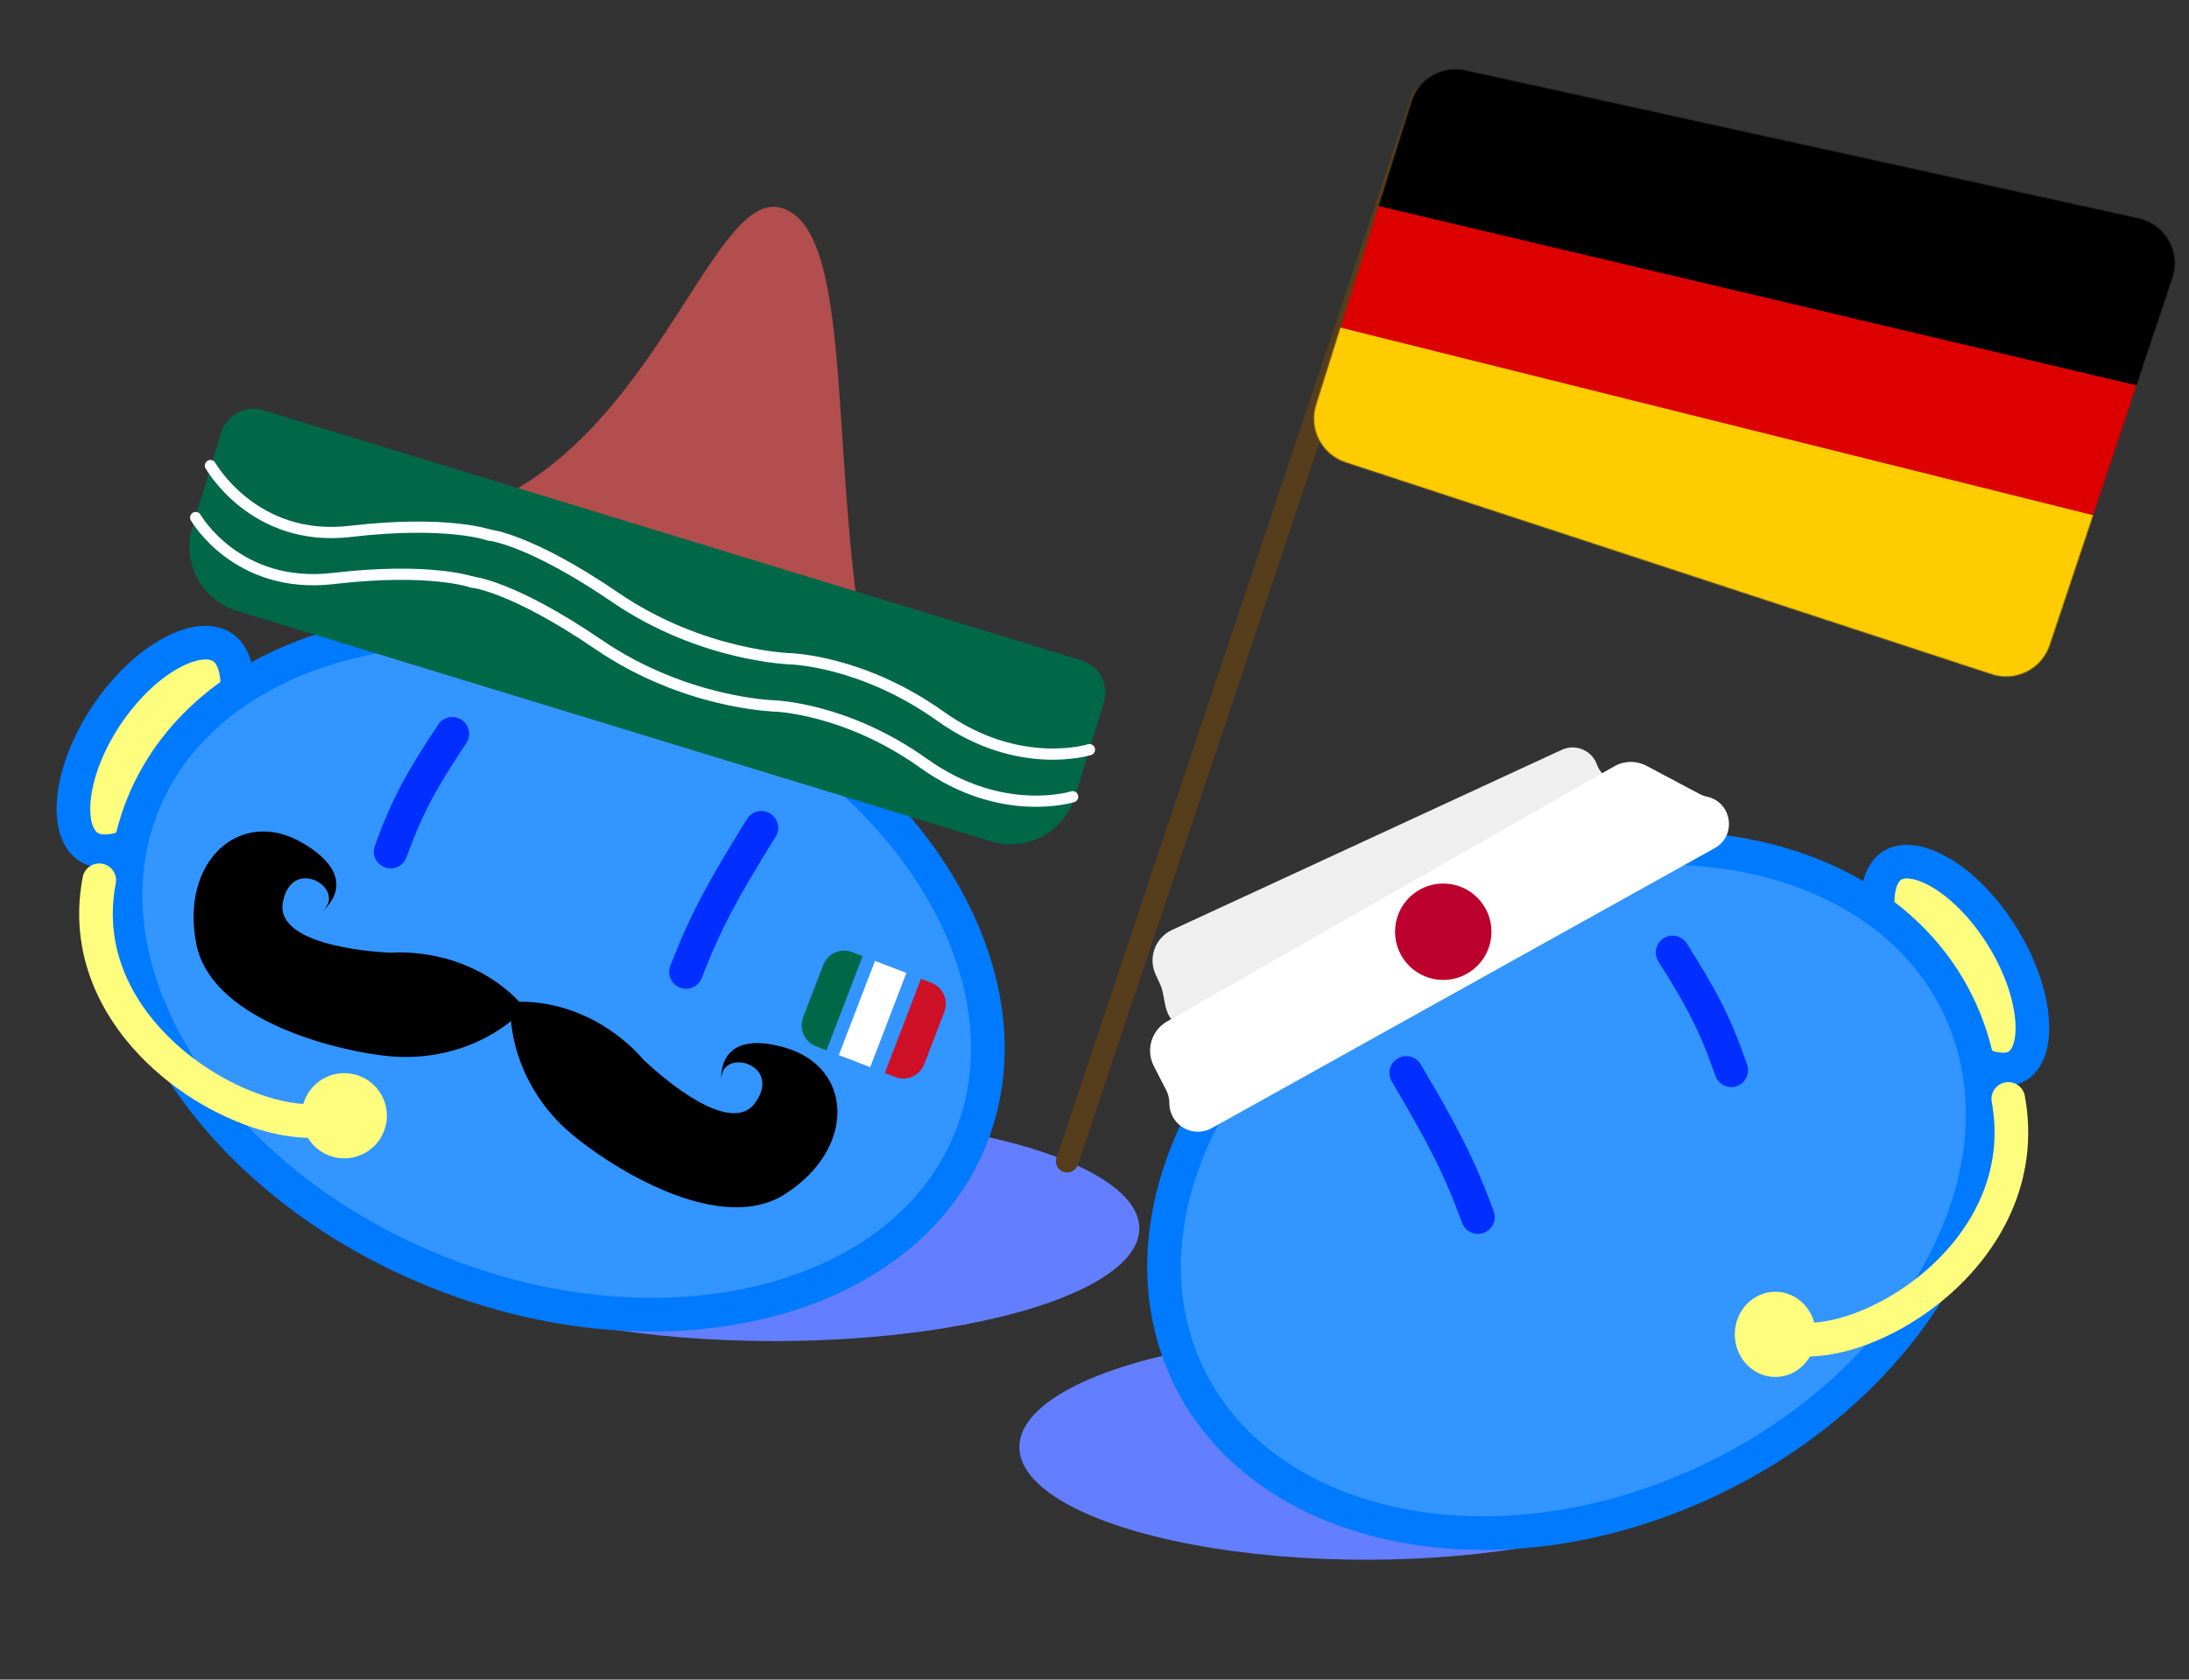 <svg width="1952" height="1498" viewBox="0 0 1952 1498" fill="none" xmlns="http://www.w3.org/2000/svg">
<rect x="0" y="0" width="1952" height="1498" fill="#333333" stroke="none"/>
<path d="M181.57 695.245C163.827 721.55 142.315 740.793 122.545 750.997C102.212 761.491 87.222 760.951 78.562 755.11C69.902 749.268 63.786 735.573 65.899 712.789C67.954 690.636 77.738 663.482 95.481 637.177C113.224 610.872 134.736 591.628 154.506 581.424C174.839 570.93 189.828 571.47 198.489 577.312C207.149 583.153 213.265 596.849 211.152 619.632C209.097 641.785 199.313 668.94 181.57 695.245Z" fill="#FFFD7E" stroke="#007AFF" stroke-width="30"/>
<ellipse cx="690.5" cy="1095.59" rx="325.5" ry="100.5" fill="#637FFF"/>
<path d="M865.452 1015.83C836.327 1087.92 769.69 1138.27 683.246 1160.25C596.813 1182.23 491.641 1175.42 388.546 1133.77C285.451 1092.12 205.068 1023.95 158.159 948.103C111.245 872.244 98.289 789.732 127.414 717.646C156.538 645.559 223.176 595.205 309.62 573.226C396.053 551.249 501.225 558.057 604.32 599.71C707.414 641.363 787.798 709.524 834.706 785.375C881.62 861.234 894.577 943.746 865.452 1015.83Z" fill="#3395FF" stroke="#007AFF" stroke-width="30"/>
<path d="M403.319 654.494C376.823 694.424 363.815 717.002 348.322 759.494" stroke="#002FFF" stroke-width="30" stroke-linecap="round"/>
<path d="M678.945 738.305C645.031 792.994 629.701 820.462 611.742 866.851" stroke="#002FFF" stroke-width="30" stroke-linecap="round"/>
<path d="M88.506 785.089C61.539 924.723 228.645 1017.06 298 997.09" stroke="#FFFD7E" stroke-width="30" stroke-linecap="round"/>
<circle cx="307" cy="995.09" r="38" fill="#FFFD7E"/>
<path d="M1702.78 889.953C1719.65 916.269 1740.11 935.51 1758.89 945.705C1778.28 956.229 1792.29 955.52 1800.18 949.919C1808.08 944.318 1813.95 930.921 1811.94 908.074C1809.98 885.94 1800.68 858.784 1783.81 832.468C1766.93 806.152 1746.47 786.911 1727.69 776.716C1708.31 766.193 1694.3 766.902 1686.4 772.502C1678.51 778.103 1672.63 791.501 1674.65 814.348C1676.6 836.481 1685.9 863.638 1702.78 889.953Z" fill="#FFFD7E" stroke="#007AFF" stroke-width="30"/>
<ellipse cx="309.481" cy="100.5" rx="309.481" ry="100.5" transform="matrix(-1 0 0 1 1527.96 1190.09)" fill="#637FFF"/>
<path d="M1052.72 1210.59C1080.48 1282.85 1143.93 1333.16 1225.94 1355.09C1307.97 1377.03 1407.74 1370.23 1505.54 1328.67C1603.33 1287.12 1679.6 1219.11 1724.11 1143.4C1768.62 1067.7 1781.04 985.162 1753.27 912.893C1725.51 840.624 1662.07 790.317 1580.05 768.385C1498.03 746.448 1398.25 753.248 1300.46 794.805C1202.66 836.361 1126.4 904.367 1081.88 980.077C1037.37 1055.77 1024.96 1138.32 1052.72 1210.59Z" fill="#3395FF" stroke="#007AFF" stroke-width="30"/>
<path d="M1491.53 849.494C1516.72 889.424 1529.09 912.002 1543.82 954.494" stroke="#002FFF" stroke-width="30" stroke-linecap="round"/>
<path d="M1254 956.914C1286.25 1011.6 1300.82 1039.07 1317.9 1085.46" stroke="#002FFF" stroke-width="30" stroke-linecap="round"/>
<path d="M1790.85 980.089C1816.49 1119.72 1657.61 1212.06 1591.66 1192.09" stroke="#FFFD7E" stroke-width="30" stroke-linecap="round"/>
<ellipse cx="36.13" cy="38" rx="36.13" ry="38" transform="matrix(-1 0 0 1 1619.24 1152.09)" fill="#FFFD7E"/>
<path d="M765.002 543.088C726.556 668.838 665.212 520.706 605.003 502.298C544.794 483.89 397.555 574.34 436.001 448.589C587.001 382.59 636.947 167.124 697.156 185.532C757.366 203.939 742.002 377.588 765.002 543.088Z" fill="#B34E4E"/>
<path d="M197.272 385.779C202.116 369.934 218.888 361.017 234.732 365.861L964.393 588.941C980.237 593.785 989.155 610.556 984.311 626.401L958.582 710.556C948.894 742.245 915.351 760.08 883.661 750.392L211.379 544.854C179.69 535.166 161.855 501.623 171.543 469.934L197.272 385.779Z" fill="#006847"/>
<path d="M187.657 415.235C187.657 415.235 226.332 484.034 312.332 473.944C398.332 463.854 435.867 477.121 435.867 477.121" stroke="white" stroke-width="10" stroke-linecap="round"/>
<path d="M705.496 587.59C705.496 587.59 625.999 585.597 548.791 532.899C471.584 480.2 435.866 477.12 435.866 477.12" stroke="white" stroke-width="10" stroke-linecap="round"/>
<path d="M704.999 587.594C704.999 587.594 769.001 589.09 838.743 638.863C908.484 688.635 971.5 668.589 971.5 668.589" stroke="white" stroke-width="10" stroke-linecap="round"/>
<path d="M174.5 461.59C174.5 461.59 211.328 526.031 297.328 515.942C383.328 505.852 420.863 519.119 420.863 519.119" stroke="white" stroke-width="10" stroke-linecap="round"/>
<path d="M690.496 629.59C690.496 629.59 610.999 627.597 533.791 574.899C456.584 522.2 420.866 519.12 420.866 519.12" stroke="white" stroke-width="10" stroke-linecap="round"/>
<path d="M689.999 629.594C689.999 629.594 754.001 631.09 823.743 680.863C893.484 730.635 956.5 710.589 956.5 710.589" stroke="white" stroke-width="10" stroke-linecap="round"/>
<path d="M734.086 860.672C738.044 850.36 749.612 845.209 759.925 849.167L769.26 852.751L737.007 936.773L727.671 933.19C717.359 929.231 712.209 917.663 716.167 907.351L734.086 860.672Z" fill="#006847"/>
<path d="M821.253 873L830.589 876.584C840.901 880.542 846.051 892.111 842.093 902.423L824.175 949.102C820.216 959.414 808.648 964.564 798.336 960.606L789 957.022L821.253 873Z" fill="#CE1126"/>
<rect x="780.253" y="857" width="30" height="90" transform="rotate(21 780.253 857)" fill="white"/>
<g clip-path="url(#clip0_161_167)">
<path d="M699.64 934.229C638.529 916.903 643.251 962.599 643.251 962.599C643.149 934.006 698.031 948.773 673.559 983.404C649.07 1018.03 575.128 946.32 575.128 946.32L574.978 946.449C572.083 943.112 569.137 939.797 565.9 936.646C536.103 907.583 498.489 893.061 463.063 893.401C438.69 867.678 402.121 850.722 360.511 849.464C356.062 849.341 351.691 849.529 347.335 849.735L347.324 849.612C347.324 849.612 244.378 846.235 252.272 804.568C260.166 762.9 308.921 792.124 288.274 811.91C288.274 811.91 324.442 783.571 269.51 751.639C214.583 719.721 160.361 767.544 175.079 841.966C187.955 907.142 290.374 934.779 339.465 941.161C340.45 941.3 341.465 941.367 342.465 941.471C348.064 942.135 353.036 942.566 356.772 942.632C394.906 943.784 429.807 931.419 455.673 910.713C458.759 943.698 474.109 977.393 501.424 1004.03C502.098 1004.7 502.839 1005.24 503.512 1005.89C505.518 1007.77 507.899 1009.86 510.64 1012.17C512.295 1013.54 513.918 1014.95 515.607 1016.24C554.776 1047.24 644.814 1100.62 700.226 1064.89C764.011 1023.79 760.756 951.568 699.64 934.229Z" fill="black"/>
</g>
<path d="M951.543 1035.75L1269 87" stroke="#563E1C" stroke-width="20" stroke-linecap="round"/>
<path d="M1030.56 869.258C1023.56 854.211 1030.11 836.343 1045.17 829.38L1392.68 668.749C1405 663.057 1419.54 669.182 1424.07 681.971V681.971C1425.25 685.279 1427.16 688.275 1429.66 690.732L1430.18 691.237C1442.76 703.569 1439.81 724.56 1424.31 732.942L1082.9 917.584C1065.1 927.213 1043.06 916.808 1039.18 896.942L1036.82 884.803C1036.35 882.42 1035.6 880.103 1034.57 877.902L1030.56 869.258Z" fill="#EFEFEF"/>
<path d="M1028.89 950.796C1021.54 936.513 1026.74 918.974 1040.69 911.013L1439.39 683.501C1448.32 678.405 1459.24 678.238 1468.32 683.059L1515.67 708.19C1517.71 709.268 1519.88 710.059 1522.13 710.538V710.538C1544.53 715.313 1549.03 745.308 1529.02 756.45L1080.57 1006.14C1063.61 1015.58 1042.76 1003.32 1042.76 983.912V983.912C1042.76 979.863 1041.79 975.873 1039.94 972.273L1028.89 950.796Z" fill="white"/>
<circle cx="1287" cy="831" r="43" fill="#BC002D"/>
<mask id="mask0_161_167" style="mask-type:alpha" maskUnits="userSpaceOnUse" x="1171" y="61" width="769" height="543">
<path d="M1258.74 90.505C1265.11 70.243 1285.9 58.204 1306.65 62.763L1907.11 194.724C1930.9 199.953 1944.91 224.652 1937.19 247.758L1827.77 575.356C1820.62 596.751 1797.54 608.355 1776.1 601.324L1199.96 412.331C1178.63 405.334 1166.89 382.484 1173.62 361.07L1258.74 90.505Z" fill="#D9D9D9"/>
</mask>
<g mask="url(#mask0_161_167)">
<rect x="1259.59" y="36" width="725" height="267" transform="rotate(14 1259.59 36)" fill="#DD0000"/>
<rect x="1170.59" y="286" width="725" height="267" transform="rotate(14 1170.59 286)" fill="#FFCC00"/>
<path d="M1231.74 -78.006L2007.8 86.95L1955 355.5L1178.64 171.796L1231.74 -78.006Z" fill="black"/>
</g>
<defs>
<clipPath id="clip0_161_167">
<rect width="609.734" height="618.963" fill="white" transform="translate(293.848 512) rotate(23)"/>
</clipPath>
</defs>
</svg>
